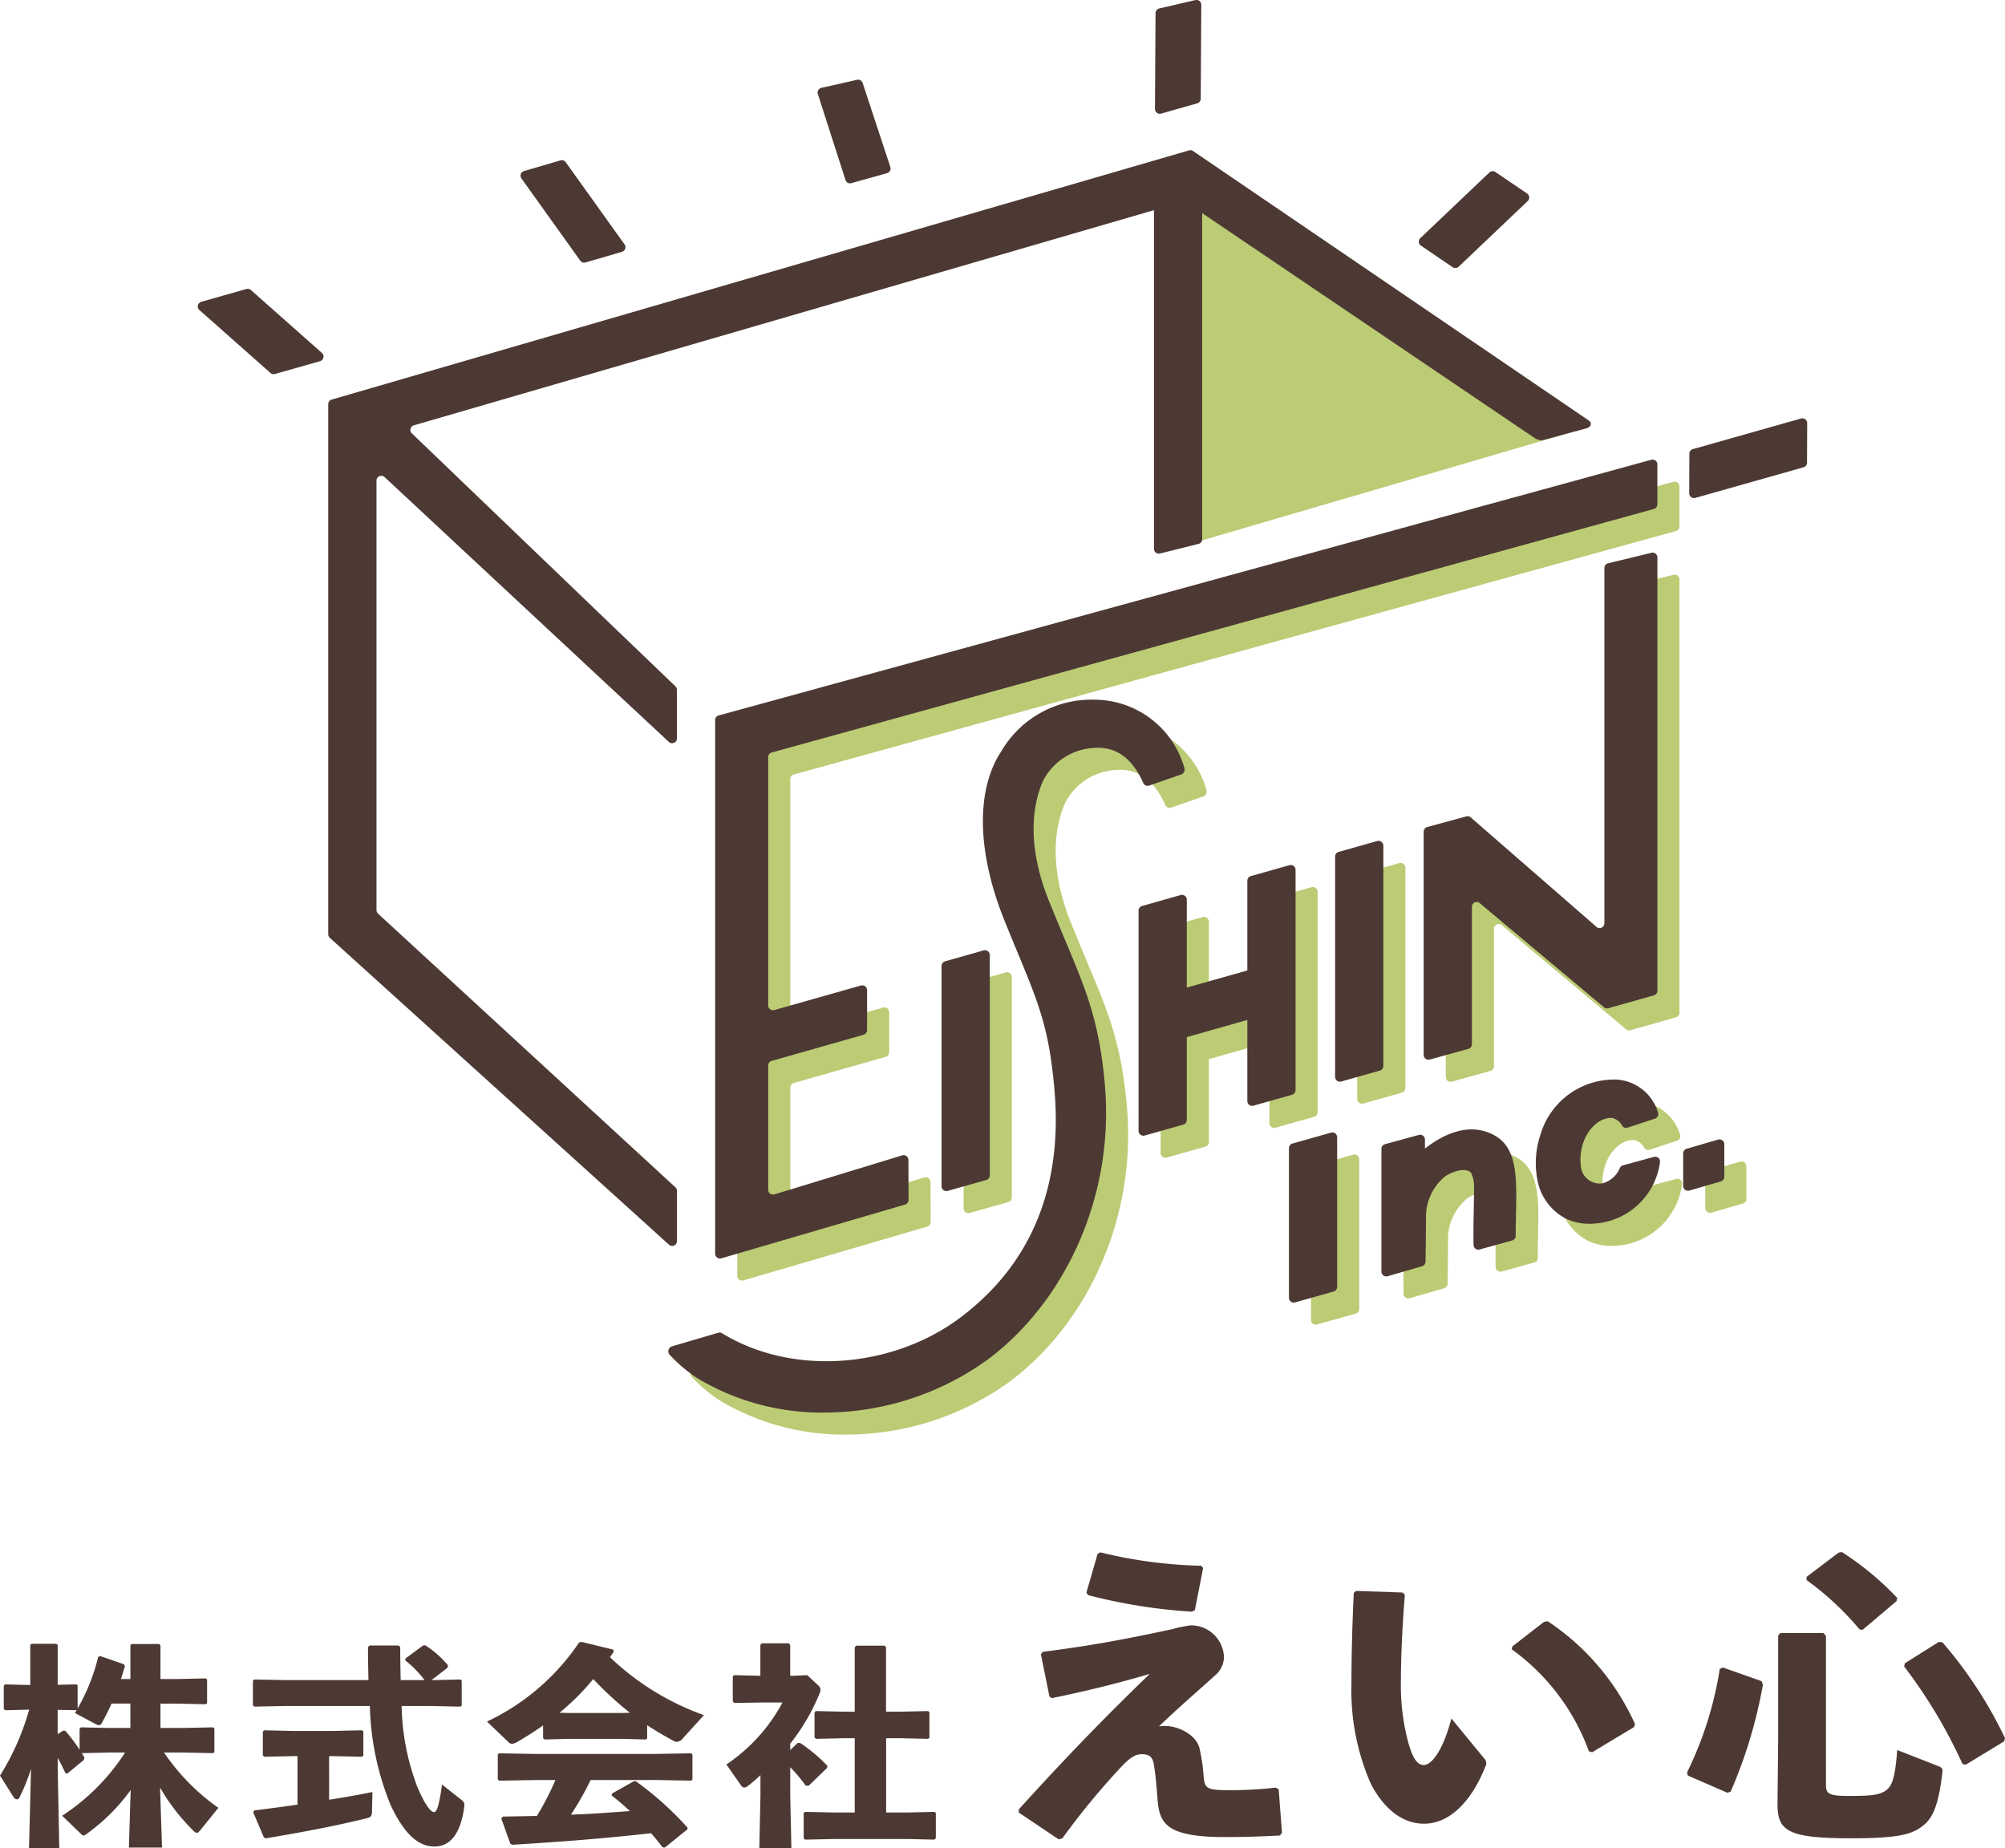 <svg xmlns="http://www.w3.org/2000/svg" width="177.615" height="163.725" viewBox="0 0 177.615 163.725">
  <g id="グループ_8449" data-name="グループ 8449" transform="translate(-343.524 -96.347)">
    <g id="グループ_8452" data-name="グループ 8452" transform="translate(361.048 96.347)">
      <g id="グループ_8449-2" data-name="グループ 8449" transform="translate(43.635 42.664)">
        <path id="パス_27816" data-name="パス 27816" d="M391.008,197.757l16.28-4.763a.431.431,0,0,0,.307-.412l-.014-3.541a.427.427,0,0,0-.552-.406l-11.317,3.454a.428.428,0,0,1-.552-.409v-11a.426.426,0,0,1,.31-.41l8.14-2.318a.428.428,0,0,0,.31-.412v-3.533a.428.428,0,0,0-.544-.412l-7.673,2.173a.428.428,0,0,1-.544-.41v-22a.428.428,0,0,1,.313-.412l78.143-21.566a.428.428,0,0,0,.313-.412v-3.537a.428.428,0,0,0-.54-.412l-82.614,22.646a.428.428,0,0,0-.315.413v47.264A.428.428,0,0,0,391.008,197.757Z" transform="translate(-386.309 -127.008)" fill="#bccc75"/>
        <path id="パス_27817" data-name="パス 27817" d="M404.871,179.146a.428.428,0,0,0,.544.412l3.417-.967a.427.427,0,0,0,.312-.412V158.667a.428.428,0,0,0-.544-.412l-3.417.967a.429.429,0,0,0-.312.412Z" transform="translate(-380.668 -114.782)" fill="#bccc75"/>
        <path id="パス_27818" data-name="パス 27818" d="M433.656,151.292l-3.417.967a.429.429,0,0,0-.312.412v19.511a.428.428,0,0,0,.544.412l3.417-.967a.427.427,0,0,0,.312-.412V151.7A.428.428,0,0,0,433.656,151.292Z" transform="translate(-370.859 -117.508)" fill="#bccc75"/>
        <path id="パス_27819" data-name="パス 27819" d="M430.717,169.855l-3.419.967a.426.426,0,0,0-.31.41v13.251a.428.428,0,0,0,.544.412l3.417-.967a.429.429,0,0,0,.312-.412V170.265A.427.427,0,0,0,430.717,169.855Z" transform="translate(-372.01 -110.242)" fill="#bccc75"/>
        <path id="パス_27820" data-name="パス 27820" d="M455.185,170.3l-2.788.811a.427.427,0,0,0-.312.41v2.889a.428.428,0,0,0,.544.41l2.789-.811a.427.427,0,0,0,.312-.41v-2.889A.427.427,0,0,0,455.185,170.3Z" transform="translate(-362.185 -110.068)" fill="#bccc75"/>
        <path id="パス_27821" data-name="パス 27821" d="M425.275,142.293a9.245,9.245,0,0,0-8.307,4.577c-2.214,3.348-2.221,8.8.323,15.081.391.964.758,1.848,1.1,2.676,1.955,4.709,2.818,6.859,3.287,12.175.762,8.64-2.044,15.484-8.325,20.214-5.872,4.423-14.743,5.286-21.125,1.391a.4.4,0,0,0-.32-.045l-4.116,1.209a.46.46,0,0,0-.2.74,12.823,12.823,0,0,0,2.512,2.114,21.393,21.393,0,0,0,11.368,3.008,24.719,24.719,0,0,0,14.364-4.744c6.914-5.208,11.171-14.573,10.311-24.309-.533-6.04-1.848-8.768-3.842-13.568-.338-.815-.7-1.686-1.085-2.638-2.175-5.367-1.329-8.943-.534-10.721a5.4,5.4,0,0,1,4.447-2.89c1.813-.141,3.327.68,4.412,3.092a.424.424,0,0,0,.519.245l2.852-.989a.462.462,0,0,0,.278-.569A8.3,8.3,0,0,0,425.275,142.293Z" transform="translate(-387.477 -121.026)" fill="#bccc75"/>
        <path id="パス_27822" data-name="パス 27822" d="M455.734,132.945l-3.846.932a.426.426,0,0,0-.314.412v31.468a.427.427,0,0,1-.756.273l-11.03-9.594a.429.429,0,0,0-.441-.141l-3.465.943a.427.427,0,0,0-.316.412v19.773a.427.427,0,0,0,.541.412l3.419-.948a.425.425,0,0,0,.313-.41V164.3a.426.426,0,0,1,.751-.277l10.89,9.124a.429.429,0,0,0,.431.136l4.041-1.14a.427.427,0,0,0,.32-.413V133.359A.427.427,0,0,0,455.734,132.945Z" transform="translate(-368.652 -124.69)" fill="#bccc75"/>
        <path id="パス_27823" data-name="パス 27823" d="M431.322,172.753V153.241a.427.427,0,0,0-.543-.412l-3.419.967a.426.426,0,0,0-.31.41v7.947l-5.364,1.518v-7.785a.428.428,0,0,0-.544-.412l-3.417.967a.429.429,0,0,0-.312.412v19.511a.428.428,0,0,0,.544.412l3.417-.967a.427.427,0,0,0,.312-.412v-7.341l5.364-1.517v7.18a.428.428,0,0,0,.544.412l3.417-.967A.429.429,0,0,0,431.322,172.753Z" transform="translate(-375.758 -116.906)" fill="#bccc75"/>
        <path id="パス_27824" data-name="パス 27824" d="M442.922,170.194c-2.386-1.355-4.856.1-6.193,1.151v-.8a.427.427,0,0,0-.54-.412l-3,.822a.429.429,0,0,0-.314.412v10.873a.428.428,0,0,0,.547.41l3.05-.885a.422.422,0,0,0,.309-.4c.014-.577.042-2.723.042-3.845a4.629,4.629,0,0,1,1.734-3.742c.494-.323,1.73-.849,2.257-.285a2.8,2.8,0,0,1,.263,1.453c0,1.211-.051,2.645-.051,4.09,0,.224.006.547.01.846a.426.426,0,0,0,.538.4c.792-.218,2.258-.622,2.89-.8a.415.415,0,0,0,.306-.4C444.771,174.907,445.3,171.544,442.922,170.194Z" transform="translate(-369.705 -110.317)" fill="#bccc75"/>
        <path id="パス_27825" data-name="パス 27825" d="M453.19,173.318l-2.768.754a.424.424,0,0,0-.274.249,2.33,2.33,0,0,1-1.52,1.34,1.672,1.672,0,0,1-1.891-1.263c-.445-2.519,1.19-4.617,2.731-4.524a1.35,1.35,0,0,1,.889.686.4.4,0,0,0,.476.174l2.431-.8a.424.424,0,0,0,.281-.5,4.1,4.1,0,0,0-3.583-2.954,6.8,6.8,0,0,0-6.86,4.93,7.82,7.82,0,0,0-.266,3.9,4.839,4.839,0,0,0,2.556,3.5,4.9,4.9,0,0,0,1.595.427c.02,0,.04,0,.061,0a6.284,6.284,0,0,0,6.655-5.414A.425.425,0,0,0,453.19,173.318Z" transform="translate(-365.86 -111.559)" fill="#bccc75"/>
      </g>
      <path id="パス_27826" data-name="パス 27826" d="M419.05,108.661V139.8l33.45-9.791Z" transform="translate(-331.482 -91.526)" fill="#bccc75"/>
      <path id="パス_27827" data-name="パス 27827" d="M420.8,105.5l-3.2.911a.429.429,0,0,1-.544-.415l.05-8.487a.427.427,0,0,1,.331-.413l3.2-.742a.426.426,0,0,1,.523.417l-.05,8.318A.426.426,0,0,1,420.8,105.5Z" transform="translate(-332.266 -96.347)" fill="#4d3933"/>
      <g id="グループ_8450" data-name="グループ 8450" transform="translate(0 7.058)">
        <path id="パス_27828" data-name="パス 27828" d="M360.821,114.84a.43.43,0,0,0-.4-.092l-3.994,1.134a.428.428,0,0,0-.167.731l6.291,5.571a.429.429,0,0,0,.4.092l3.992-1.133a.428.428,0,0,0,.167-.732Z" transform="translate(-356.118 -96.208)" fill="#4d3933"/>
        <path id="パス_27829" data-name="パス 27829" d="M381.952,115.442a.427.427,0,0,0,.468.161l3.23-.943a.426.426,0,0,0,.227-.658l-5.21-7.279a.426.426,0,0,0-.467-.161l-3.228.943a.426.426,0,0,0-.228.658Z" transform="translate(-348.075 -99.413)" fill="#4d3933"/>
        <path id="パス_27830" data-name="パス 27830" d="M398.043,110.3a.427.427,0,0,0,.522.284l3.163-.886a.427.427,0,0,0,.292-.541l-2.453-7.443a.428.428,0,0,0-.5-.285l-3.156.714a.428.428,0,0,0-.314.544Z" transform="translate(-340.671 -101.419)" fill="#4d3933"/>
        <path id="パス_27831" data-name="パス 27831" d="M436.847,115.749a.425.425,0,0,0,.534-.043l6.118-5.815a.429.429,0,0,0-.054-.664l-2.809-1.909a.424.424,0,0,0-.534.043l-6.118,5.815a.428.428,0,0,0,.054.664Z" transform="translate(-325.688 -99.14)" fill="#4d3933"/>
        <path id="パス_27832" data-name="パス 27832" d="M460.972,122.993l-9.583,2.711a.425.425,0,0,0-.31.409l-.014,3.5a.427.427,0,0,0,.544.412l9.583-2.711a.426.426,0,0,0,.31-.409l.014-3.5A.429.429,0,0,0,460.972,122.993Z" transform="translate(-318.949 -92.981)" fill="#4d3933"/>
        <path id="パス_27833" data-name="パス 27833" d="M476.012,129.8l-34.965-23.807a.431.431,0,0,0-.384-.065L364.72,128a.428.428,0,0,0-.3.408v46.949a.429.429,0,0,0,.141.317L394.6,202.851a.428.428,0,0,0,.714-.317v-4.449a.424.424,0,0,0-.139-.314l-26.342-24.238a.428.428,0,0,1-.138-.314V135.176a.427.427,0,0,1,.718-.312l25.18,23.457a.427.427,0,0,0,.718-.313v-4.3a.429.429,0,0,0-.131-.308l-23.31-22.369a.428.428,0,0,1,.125-.749l65.573-19.062v30a.426.426,0,0,0,.53.413l3.419-.853a.427.427,0,0,0,.323-.415v-28.88l29.449,19.919a1.3,1.3,0,0,0,.646.207l3.941-1.062C476.215,130.456,476.5,130.11,476.012,129.8Z" transform="translate(-352.867 -99.662)" fill="#4d3933"/>
      </g>
      <g id="グループ_8451" data-name="グループ 8451" transform="translate(41.681 40.71)">
        <path id="パス_27834" data-name="パス 27834" d="M389.6,196.353l16.28-4.764a.428.428,0,0,0,.307-.41l-.014-3.541a.427.427,0,0,0-.552-.406l-11.317,3.454a.428.428,0,0,1-.552-.409v-11a.426.426,0,0,1,.31-.41l8.14-2.318a.429.429,0,0,0,.31-.412V172.6a.428.428,0,0,0-.544-.412l-7.673,2.173a.428.428,0,0,1-.544-.412V151.958a.428.428,0,0,1,.313-.412l78.143-21.568a.425.425,0,0,0,.313-.41v-3.537a.427.427,0,0,0-.54-.412l-82.614,22.646a.427.427,0,0,0-.314.412v47.265A.428.428,0,0,0,389.6,196.353Z" transform="translate(-384.905 -125.604)" fill="#4d3933"/>
        <path id="パス_27835" data-name="パス 27835" d="M403.467,177.742a.428.428,0,0,0,.544.412l3.417-.967a.429.429,0,0,0,.312-.412V157.263a.428.428,0,0,0-.544-.412l-3.417.967a.429.429,0,0,0-.312.412Z" transform="translate(-379.264 -113.378)" fill="#4d3933"/>
        <path id="パス_27836" data-name="パス 27836" d="M432.252,149.888l-3.417.967a.429.429,0,0,0-.312.412v19.511a.428.428,0,0,0,.544.412l3.417-.967a.428.428,0,0,0,.312-.412V150.3A.428.428,0,0,0,432.252,149.888Z" transform="translate(-369.455 -116.104)" fill="#4d3933"/>
        <path id="パス_27837" data-name="パス 27837" d="M429.313,168.451l-3.419.967a.426.426,0,0,0-.31.41v13.251a.428.428,0,0,0,.544.412l3.417-.967a.428.428,0,0,0,.31-.412V168.861A.426.426,0,0,0,429.313,168.451Z" transform="translate(-370.606 -108.837)" fill="#4d3933"/>
        <path id="パス_27838" data-name="パス 27838" d="M453.781,168.894l-2.788.811a.428.428,0,0,0-.312.41V173a.428.428,0,0,0,.544.412l2.789-.811a.427.427,0,0,0,.312-.41V169.3A.427.427,0,0,0,453.781,168.894Z" transform="translate(-360.781 -108.664)" fill="#4d3933"/>
        <path id="パス_27839" data-name="パス 27839" d="M423.871,140.889a9.245,9.245,0,0,0-8.307,4.577c-2.214,3.348-2.221,8.8.323,15.081.391.964.758,1.848,1.1,2.676,1.955,4.709,2.818,6.859,3.287,12.175.762,8.64-2.044,15.484-8.325,20.214-5.872,4.423-14.744,5.288-21.125,1.391a.393.393,0,0,0-.32-.043l-4.116,1.208a.46.46,0,0,0-.2.74,12.87,12.87,0,0,0,2.512,2.114,21.392,21.392,0,0,0,11.368,3.008,24.729,24.729,0,0,0,14.364-4.743c6.914-5.208,11.171-14.573,10.311-24.309-.533-6.042-1.849-8.769-3.842-13.568-.338-.815-.7-1.686-1.085-2.638-2.175-5.367-1.329-8.943-.536-10.721a5.407,5.407,0,0,1,4.449-2.89c1.813-.141,3.327.68,4.412,3.092a.423.423,0,0,0,.519.245l2.852-.989a.463.463,0,0,0,.278-.569A8.3,8.3,0,0,0,423.871,140.889Z" transform="translate(-386.073 -119.621)" fill="#4d3933"/>
        <path id="パス_27840" data-name="パス 27840" d="M454.33,131.541l-3.846.932a.426.426,0,0,0-.315.412v31.468a.427.427,0,0,1-.756.273l-11.03-9.6a.431.431,0,0,0-.441-.139l-3.465.943a.427.427,0,0,0-.316.412v19.773a.428.428,0,0,0,.541.412l3.419-.948a.426.426,0,0,0,.313-.41V162.9a.426.426,0,0,1,.751-.277l10.89,9.124a.428.428,0,0,0,.431.136l4.041-1.14a.427.427,0,0,0,.32-.413V131.955A.427.427,0,0,0,454.33,131.541Z" transform="translate(-367.248 -123.285)" fill="#4d3933"/>
        <path id="パス_27841" data-name="パス 27841" d="M429.918,171.349V151.836a.427.427,0,0,0-.543-.41l-3.419.967a.428.428,0,0,0-.31.412v7.947l-5.364,1.517v-7.785a.428.428,0,0,0-.544-.412l-3.417.967a.429.429,0,0,0-.312.412v19.511a.428.428,0,0,0,.544.412l3.417-.967a.427.427,0,0,0,.312-.412v-7.341l5.364-1.517v7.18a.427.427,0,0,0,.543.412l3.419-.968A.426.426,0,0,0,429.918,171.349Z" transform="translate(-374.354 -115.502)" fill="#4d3933"/>
        <path id="パス_27842" data-name="パス 27842" d="M441.518,168.79c-2.386-1.355-4.856.1-6.193,1.151v-.8a.427.427,0,0,0-.54-.412l-3,.822a.428.428,0,0,0-.315.412v10.873a.428.428,0,0,0,.547.41l3.05-.885a.422.422,0,0,0,.309-.4c.014-.577.042-2.723.042-3.845a4.629,4.629,0,0,1,1.734-3.742c.494-.323,1.73-.849,2.257-.285a2.817,2.817,0,0,1,.263,1.453c0,1.211-.052,2.645-.052,4.09,0,.224.006.547.01.846a.426.426,0,0,0,.538.4c.792-.218,2.258-.622,2.89-.8a.415.415,0,0,0,.306-.4C443.367,173.5,443.892,170.139,441.518,168.79Z" transform="translate(-368.3 -108.912)" fill="#4d3933"/>
        <path id="パス_27843" data-name="パス 27843" d="M451.786,171.914l-2.768.754a.426.426,0,0,0-.276.249,2.324,2.324,0,0,1-1.518,1.34,1.673,1.673,0,0,1-1.891-1.263c-.445-2.519,1.19-4.617,2.731-4.524a1.35,1.35,0,0,1,.889.686.4.4,0,0,0,.476.174l2.43-.8a.423.423,0,0,0,.282-.5,4.1,4.1,0,0,0-3.584-2.954A6.8,6.8,0,0,0,441.7,170a7.82,7.82,0,0,0-.266,3.9,4.839,4.839,0,0,0,2.556,3.5,4.9,4.9,0,0,0,1.595.427c.019,0,.04,0,.061,0a6.282,6.282,0,0,0,6.654-5.416A.424.424,0,0,0,451.786,171.914Z" transform="translate(-364.456 -110.155)" fill="#4d3933"/>
      </g>
    </g>
    <g id="グループ_8453" data-name="グループ 8453" transform="translate(343.524 233.821)">
      <path id="パス_27844" data-name="パス 27844" d="M353.27,210.615l-2.5.057.235.4-.04.189-1.467,1.211-.175-.019c-.216-.473-.433-.907-.686-1.362v.928l.138,7.074h-2.681l.177-7.019a17.518,17.518,0,0,1-1.019,2.517.263.263,0,0,1-.234.17.377.377,0,0,1-.3-.209l-1.194-1.891a22.264,22.264,0,0,0,2.583-5.846l-2.112.056-.136-.113v-2.062l.115-.114,2.232.057V201.1l.1-.114h2.211l.118.114v3.519l1.664-.039.1.095v2.044a17.5,17.5,0,0,0,1.821-4.56l.156-.095,2.134.739.078.188c-.118.378-.237.757-.352,1.117h.84V201.12l.1-.114h2.448l.115.114v2.989h1.429l2.585-.057.116.095v2.1l-.116.095-2.585-.057h-1.429v2.157h2.075l2.584-.057.118.095v2.1l-.118.093-2.584-.057h-1.76a19,19,0,0,0,4.814,4.9l-1.606,1.987c-.117.15-.216.227-.294.227a.454.454,0,0,1-.274-.152,17.741,17.741,0,0,1-2.993-3.86l.177,5.317h-2.936l.156-5.09a17.172,17.172,0,0,1-3.895,3.879c-.136.093-.214.15-.273.15-.079,0-.157-.075-.274-.189l-1.624-1.57a18.934,18.934,0,0,0,5.576-5.6Zm1.8-4.332h-1.663c-.274.605-.568,1.191-.9,1.778a.231.231,0,0,1-.216.132A.732.732,0,0,1,352,208.1l-1.841-.984c.058-.095.118-.17.156-.246l-1.682-.036v2.155l.47-.3h.2a13.9,13.9,0,0,1,1.272,1.684V208.5l.115-.114,2.584.057h1.8Z" transform="translate(-343.524 -192.858)" fill="#4d3933"/>
      <path id="パス_27845" data-name="パス 27845" d="M374.83,204.164a9.761,9.761,0,0,0-1.7-1.739v-.171L374.7,201.1l.193-.018a8.831,8.831,0,0,1,2.016,1.777l-.039.209-1.429,1.1,2.564-.056.117.095v2.214l-.117.093-2.761-.057H372.8a21.165,21.165,0,0,0,1.408,7.209c.7,1.645,1.213,2.194,1.449,2.194s.431-.378.725-2.441l1.723,1.362a.5.5,0,0,1,.253.491c-.294,2.535-1.291,3.633-2.642,3.633-1.252,0-2.544-.8-3.893-3.671a24.852,24.852,0,0,1-1.841-8.779H362.62l-2.859.057-.136-.113v-2.176l.118-.113,2.878.056h7.241c-.021-.927-.04-1.891-.04-2.914l.118-.15h2.6l.136.132c0,1.06.021,2.025.04,2.932Zm-8.453,10.595c1.389-.207,2.7-.454,3.836-.682l-.04,1.78c0,.34-.136.473-.47.548-2.445.605-5.42,1.191-8.961,1.778l-.159-.114-.938-2.212.115-.152c1.234-.152,2.526-.321,3.818-.511V210.9h-.491l-2.445.056-.138-.113v-2.119l.118-.113,2.464.056h3.68l2.524-.056.118.095v2.155l-.118.095-2.524-.056h-.391Z" transform="translate(-337.221 -192.821)" fill="#4d3933"/>
      <path id="パス_27846" data-name="パス 27846" d="M388.716,209.415l-.118.095-2.192-.057h-4.6l-2.174.057-.136-.113v-1.135c-.7.511-1.468.984-2.271,1.457a1.026,1.026,0,0,1-.468.17.426.426,0,0,1-.314-.132l-1.916-1.835a20.243,20.243,0,0,0,8.158-7l.217-.057,2.8.682.059.188c-.118.171-.234.321-.333.493a23.44,23.44,0,0,0,8.318,5.126l-1.841,2.025a.779.779,0,0,1-.548.341.709.709,0,0,1-.352-.114q-1.2-.651-2.289-1.362Zm-5.011,3.689a26.434,26.434,0,0,1-1.742,3.065c1.742-.057,3.486-.191,5.226-.321-.529-.493-1.058-.946-1.625-1.382l.04-.17,1.916-1.078.177-.02a28.6,28.6,0,0,1,4.6,4.124l-.021.152-1.994,1.609-.2-.02c-.334-.434-.667-.852-1.019-1.25-4.266.473-7.671.739-12.291,1.023l-.177-.095-.8-2.232.138-.171c1.1-.018,2.075-.038,3.013-.057a24.444,24.444,0,0,0,1.645-3.178h-1.82l-3.152.057-.136-.113v-2.2l.118-.113,3.17.056H389.44l3.17-.056.118.095v2.232l-.118.095-3.17-.057Zm3.484-5.96a29.962,29.962,0,0,1-3.249-2.987,20.886,20.886,0,0,1-2.994,2.987l.861.02h4.6Z" transform="translate(-331.387 -192.906)" fill="#4d3933"/>
      <path id="パス_27847" data-name="パス 27847" d="M396.09,209.774l.235.019a14.527,14.527,0,0,1,2.388,2.007l-.019.188-1.643,1.589-.256-.018a13.631,13.631,0,0,0-1.369-1.627v2.535l.1,4.653h-2.839l.1-4.653v-1.835a12.738,12.738,0,0,1-1.1.945.631.631,0,0,1-.333.152.344.344,0,0,1-.274-.17l-1.311-1.873a15.319,15.319,0,0,0,4.97-5.487h-1.9l-2.389.038-.115-.15v-2.2l.115-.113,2.329.056v-2.743l.138-.132h2.388l.117.152v2.723h.313l1.194-.056,1.037.964a.5.5,0,0,1,.138.341.624.624,0,0,1-.06.264,18.091,18.091,0,0,1-2.621,4.5v.568Zm8.964-2.761,2.582-.057.118.095v2.269l-.118.095-2.582-.056h-1.135v6.582h1.9l2.386-.056.118.095v2.233l-.138.132-2.367-.057h-6.5l-2.563.057-.139-.114V215.98l.118-.095,2.584.056h1.82v-6.582h-.863l-2.563.056-.135-.113V207.07l.115-.114,2.583.057h.863v-5.7l.136-.152h2.5l.138.132v5.715Z" transform="translate(-325.421 -192.869)" fill="#4d3933"/>
      <path id="パス_27848" data-name="パス 27848" d="M411.1,207.93l-.758-3.728.177-.227c3.973-.508,6.863-1.016,11.452-2.005a11.61,11.61,0,0,1,1.636-.338,2.918,2.918,0,0,1,2.951,2.768,2.15,2.15,0,0,1-.789,1.666c-1.49,1.357-3.186,2.8-4.968,4.518,1.4-.253,3.3.651,3.593,1.949a15.678,15.678,0,0,1,.351,2.288c.089,1.3.206,1.412,2.455,1.412a37.164,37.164,0,0,0,3.943-.227l.263.142.292,3.84-.174.255c-1.462.083-3.04.141-4.911.141-5.083,0-5.755-1.186-5.929-3.218-.089-1.074-.146-2.091-.352-3.3-.115-.565-.378-.82-1.051-.82-.583,0-1.052.282-2.016,1.327a66.271,66.271,0,0,0-5.025,6.128l-.323.085-3.533-2.372v-.281c4.322-4.774,7.8-8.332,11.6-12-2.6.763-5.492,1.5-8.677,2.146Zm3.274-9.207.992-3.417.235-.141a41.052,41.052,0,0,0,8.94,1.186l.172.2-.729,3.728-.262.142a48.119,48.119,0,0,1-9.2-1.468Z" transform="translate(-318.133 -195.137)" fill="#4d3933"/>
      <path id="パス_27849" data-name="パス 27849" d="M429.972,197.621l4.119.141.206.2c-.263,3.135-.353,5.93-.353,7.57a19.676,19.676,0,0,0,.672,5.591c.323,1.1.7,1.92,1.344,1.92.789,0,1.784-1.525,2.456-4.123l2.921,3.559a.579.579,0,0,1,.086.706c-1.167,2.936-3.067,5.055-5.432,5.055-1.9,0-3.564-1.3-4.734-3.586a20.6,20.6,0,0,1-1.695-8.784c0-2.288.06-5,.206-8.076Zm13.846,4.915,2.805-2.175.321-.057a21.5,21.5,0,0,1,7.742,9.121l-.086.255-3.712,2.232-.291-.086a19.256,19.256,0,0,0-6.836-9.036Z" transform="translate(-309.843 -194.176)" fill="#4d3933"/>
      <path id="パス_27850" data-name="パス 27850" d="M457.534,206.583l.116.31a42.359,42.359,0,0,1-2.864,9.488l-.289.085-3.507-1.525-.06-.282a31.934,31.934,0,0,0,2.894-9.15l.263-.141Zm5.7,9.149c0,.82.206,1.017,2.047,1.017,2.015,0,2.744-.085,3.33-.537.526-.423.758-1.243.935-3.529l3.68,1.44c.321.141.352.225.321.565-.321,2.683-.788,3.925-1.607,4.6-.993.846-2.132,1.213-6.513,1.213-5.64,0-6.487-.678-6.487-3.05l.058-5.676v-9.235l.2-.225H463l.232.255Zm1.112-20.531.292-.056a26.088,26.088,0,0,1,4.908,4.066l-.06.282-3.008,2.542-.263-.028a25.774,25.774,0,0,0-4.7-4.378v-.282Zm8.88,7.908.321.029a37.878,37.878,0,0,1,5.551,8.5l-.088.281-3.39,2.062-.289-.056a44.53,44.53,0,0,0-5.173-8.642l.06-.282Z" transform="translate(-301.478 -195.145)" fill="#4d3933"/>
    </g>
  </g>
</svg>
